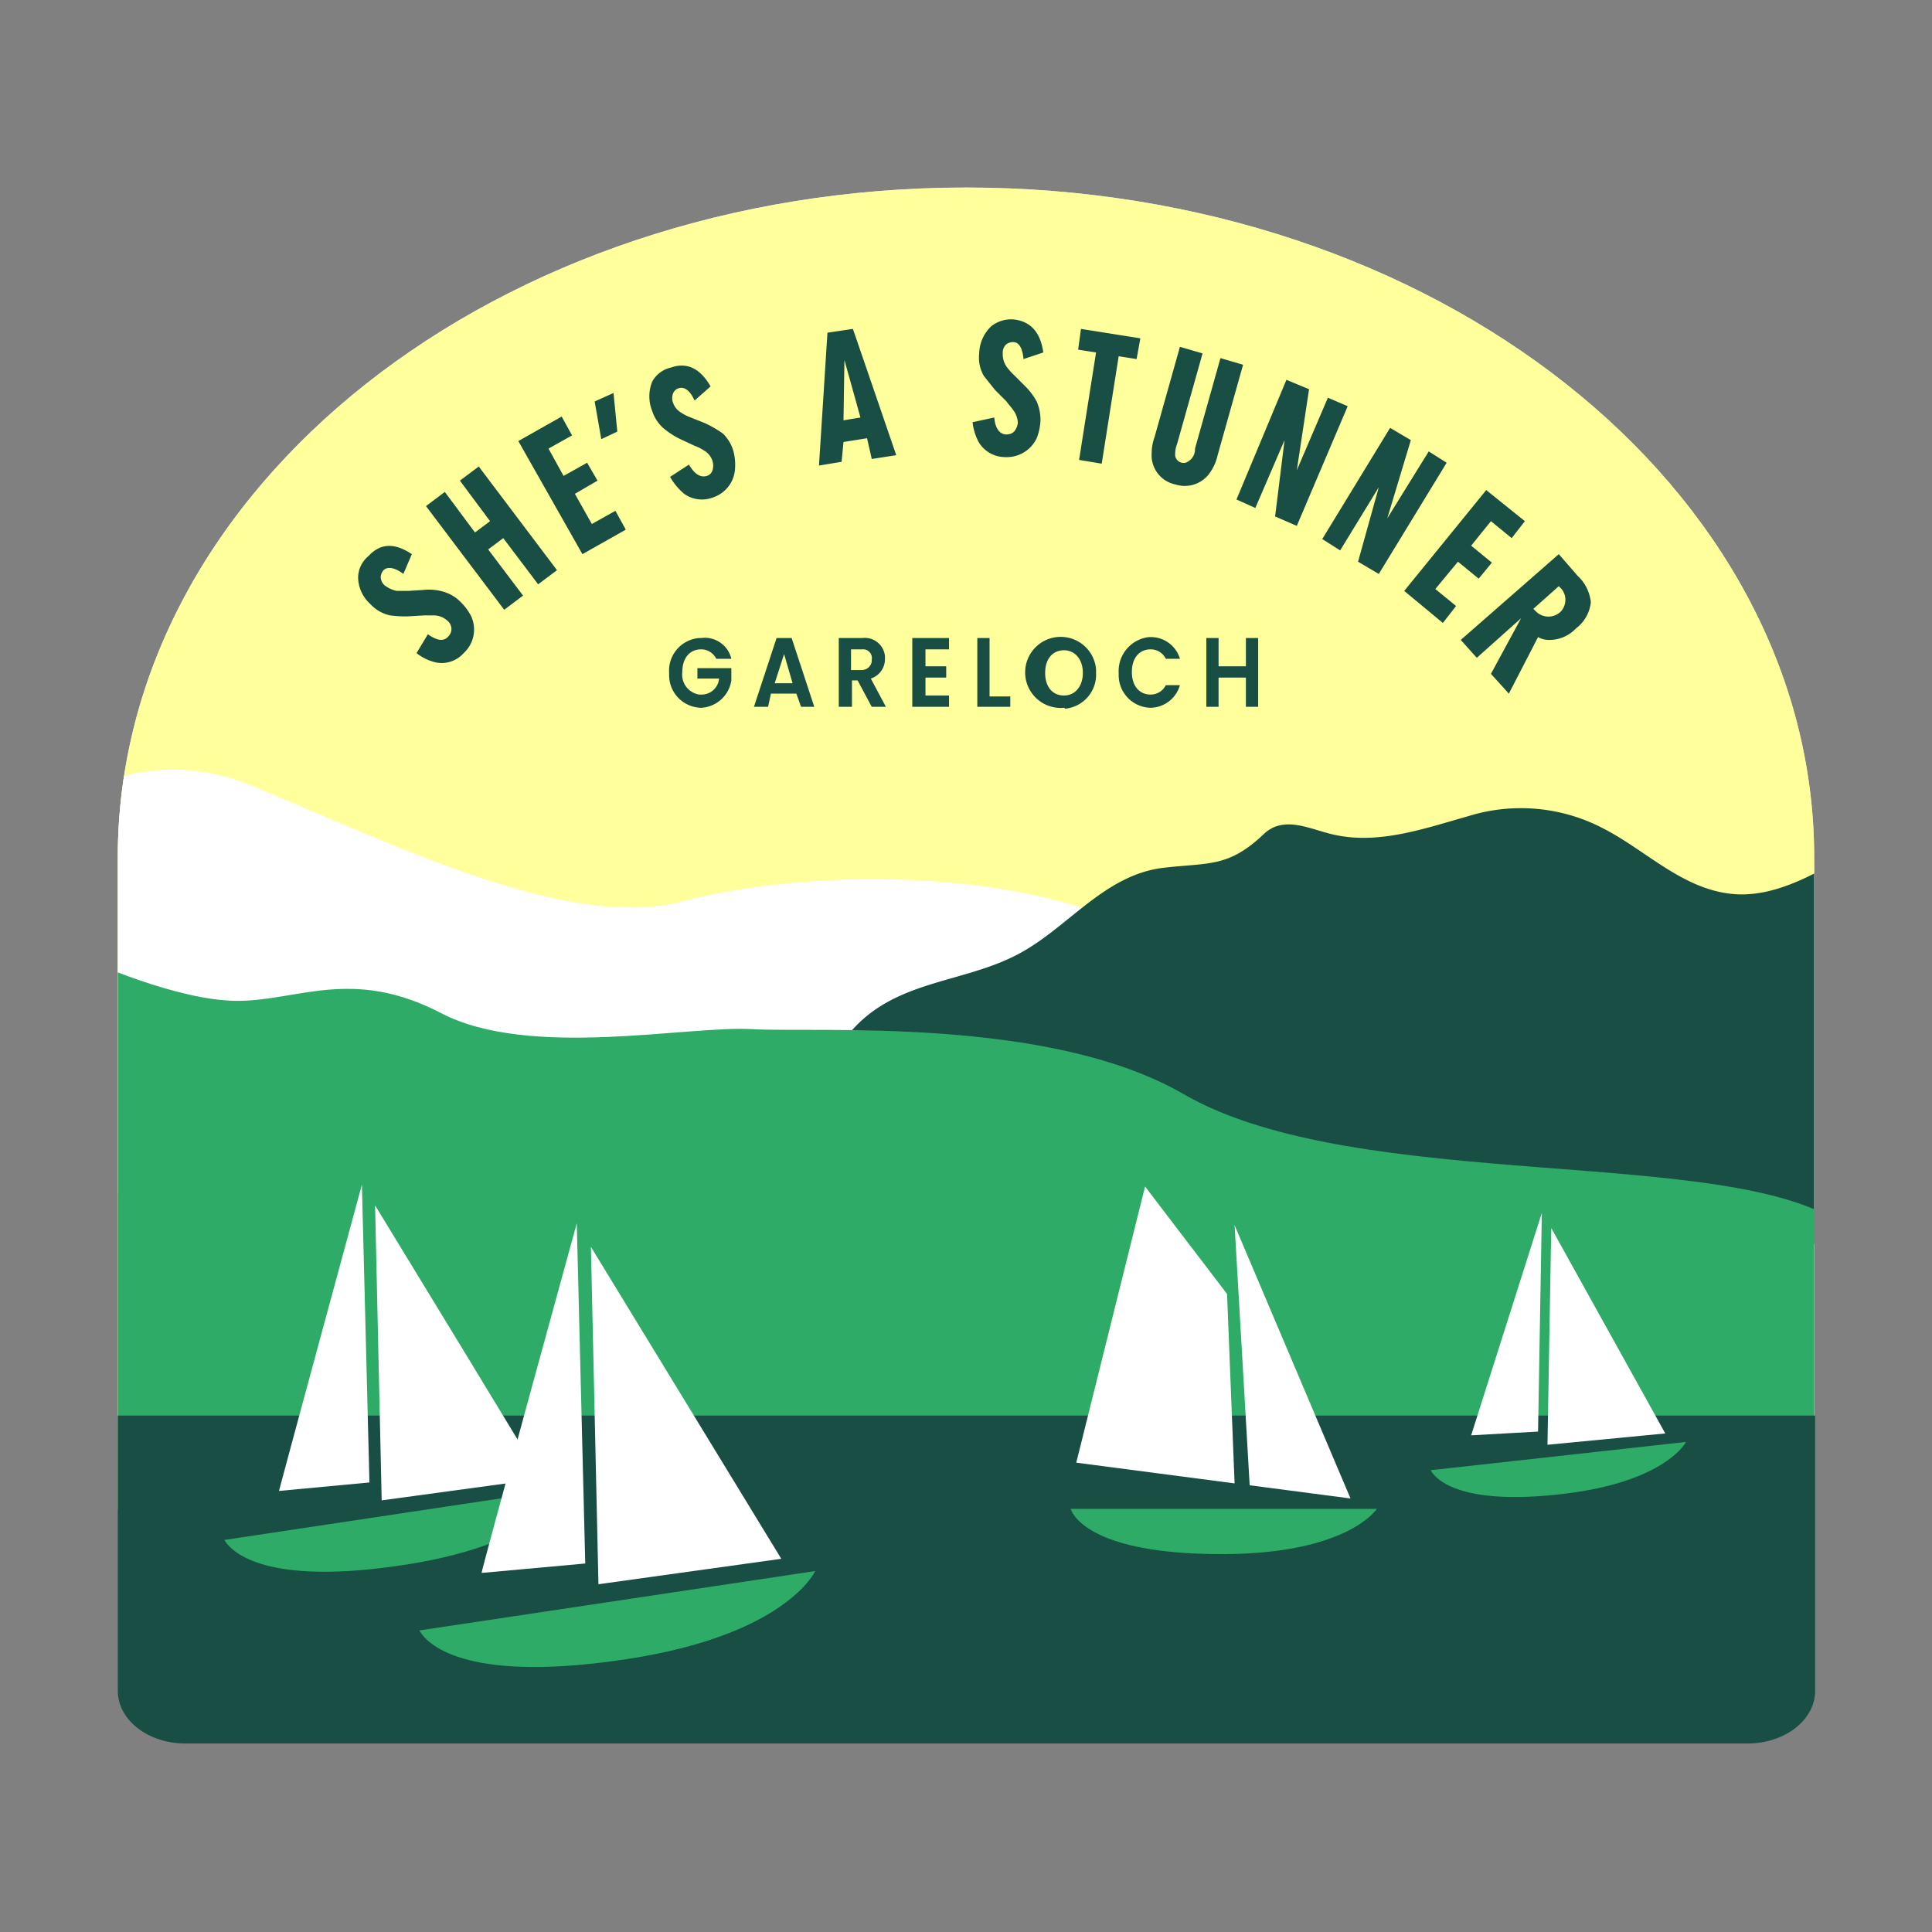 <svg xmlns="http://www.w3.org/2000/svg" width="205" height="205" viewBox="0 0 205 205"><rect x="0" y="0" width="205" height="205" fill="#808080" stroke="none"/><defs><clipPath id="a"><path d="M192.5 91c0-39.3-40.3-71.1-90-71.1s-90 31.8-90 71.1v69.1h180z" fill="none"/></clipPath></defs><path d="M192.5 91c0-39.3-40.3-71.1-90-71.1s-90 31.8-90 71.1v69.1h180z" fill="#c5eded"/><path d="M102.5 162.8zm90-71.8c0-39.3-40.3-71.1-90-71.1s-90 31.8-90 71.1v69.1h180z" fill="#ffff9b"/><g clip-path="url(#a)"><path d="M-1.9 92s12.4-15.4 28.7-8.6 33.8 15.4 45.8 12.2 35.5-4.1 50.3 4.1l.6 36.6-128.4-11.1z" fill="#fff"/><path d="M197.2 89.6a5.78 5.78 0 0 1-2.3 1.8c-3.2 1.8-6.7 3.6-10.4 3.5-5.6-.2-9.6-4.5-14.2-6.9a18.82 18.82 0 0 0-14.5-1.4c-4.6 1.3-9.4 3-14.1 2-2.5-.5-5.4-2.2-7.6-.1-3.8 3.6-5.8 3-10.8 3.6-6.1.8-9.9 6.2-15 9-5.8 3.2-12.9 2.8-17.7 8a70.69 70.69 0 0 1-20.3 14.8l129.3 8.6c-.8-14.4-1.8-28.7-2.4-42.9z" fill="#184e44"/><path d="M9.4 101.9s9.4 4.3 15.8 4.3 12.2-3.6 21.6 1.3 26.1 1.3 33 1.7 31.5-1.4 45.8 6.9c18.5 10.7 58.5 5.3 70.1 14l-.9 30.3H8.4z" fill="#2eab67"/></g><path d="M12.5 150.2v29.2c0 3.1 3.2 5.6 7.2 5.6h165.7c4 0 7.2-2.5 7.2-5.6v-29.2zm65.1-80.3H76a1.78 1.78 0 0 0-1.6-1c-1.2 0-2 .9-2 2.4a2.14 2.14 0 0 0 1.8 2.4h.2a1.86 1.86 0 0 0 1.9-1.7H74v-1.1h3.6v1.3a3.41 3.41 0 0 1-3.2 2.9 3.46 3.46 0 0 1-3.4-3.5v-.2a3.47 3.47 0 0 1 3.2-3.7h.2a2.89 2.89 0 0 1 3.2 2.2zm6.9 3.7h-2.7l-.3 1.4H80l2.4-7.3H84l2.4 7.3H85zm-1.3-4.2l-1 3.1h1.9zm8.3-1.7a2.15 2.15 0 0 1 2.4 1.9v.3a2.16 2.16 0 0 1-1.5 2.1l1.6 3h-1.5L91 72.2h-.6V75H89v-7.3zm0 1.2h-1.2v2.2h1.1a1.09 1.09 0 0 0 1.1-.9V70a.93.93 0 0 0-1-1.1zm9.2 0h-2.5v1.8h2.2v1.2h-2.2v1.9h2.5V75h-3.9v-7.3h3.9zm4.3-1.2v6.2h2.2V75h-3.5v-7.3zm7.9 7.4a3.77 3.77 0 1 1 3.4-4.1v.4a3.63 3.63 0 0 1-3.3 3.8.1.1 0 0 0-.1-.1zm0-1.3c1.2 0 2-1 2-2.4s-.8-2.4-2-2.4-2 .9-2 2.4.8 2.4 2 2.4zm9.2-6.2a3.21 3.21 0 0 1 3.1 2.3h-1.5a1.78 1.78 0 0 0-1.6-1c-1.2 0-2 .9-2 2.4s.8 2.4 2 2.4a1.78 1.78 0 0 0 1.6-1h1.5a3.3 3.3 0 0 1-3.1 2.4 3.46 3.46 0 0 1-3.4-3.5v-.2a3.63 3.63 0 0 1 3.2-3.8zm10.1 4.3h-2.9V75H128v-7.3h1.3v3h2.9v-3h1.3V75h-1.3z" fill="#184e44"/><path d="M164.6 130.3l-.4 23 12.5-1.2zm-1-1.6l-.4 23.2-7.1.4z" fill="#fff"/><path d="M151.8 156l27.1-3s-2.1 4.2-12.9 5.5-13.6-1.4-14.2-2.5z" fill="#2eab67"/><path d="M121.5 125.9l8.7 11.4.8 20.1-16.8-2.2zm11.1 31.7L131 130l12.3 29z" fill="#fff"/><path d="M113.6 160.1h32.5s-3 4.7-16 4.8-16-3.4-16.5-4.8z" fill="#2eab67"/><path d="M39.8 127.9l.7 31.3 16.9-2.3c.1 0-17.6-29-17.6-29zm-1.4-2.2l.8 31.6-9.6.9c0-.1 8.8-32.5 8.8-32.5z" fill="#fff"/><path d="M23.8 163.4l36.6-5.5s-2.6 5.8-17.2 8.1-18.5-1.1-19.4-2.6z" fill="#2eab67"/><path d="M62.7 132.3l.8 35.8 19.4-2.7zm-1.5-2.5l.9 36.1-11 1c-.1 0 10.1-37.1 10.1-37.1z" fill="#fff"/><path d="M44.5 173l42-6.3s-3 6.7-19.7 9.3-21.3-1.2-22.3-3z" fill="#2eab67"/><path d="M43.7 58.8l-.9 2.1c-.9-.7-1.7-.8-2.1-.4a1.14 1.14 0 0 0-.3.8 1.23 1.23 0 0 0 .4.8 3.1 3.1 0 0 0 1.3.6h1.2l1.6-.1a5.5 5.5 0 0 1 2.2.2 4.18 4.18 0 0 1 1.8 1.1 5.83 5.83 0 0 1 1.1 1.5 3.39 3.39 0 0 1-.8 3.9 3.12 3.12 0 0 1-2.9 1 5.12 5.12 0 0 1-2.1-1l1.2-2c1 .7 1.7.8 2.2.2a1.14 1.14 0 0 0 .3-.8 1.19 1.19 0 0 0-.5-.9 2.11 2.11 0 0 0-1.3-.5H45l-1.7.1a12.1 12.1 0 0 1-1.9-.1 4 4 0 0 1-2.1-1.2 3.89 3.89 0 0 1-1.3-2.8 3 3 0 0 1 1.1-2.3c1.3-1.4 2.8-1.4 4.6-.2zm3.5-6.6l3.2 4.3 1.6-1.2-3.2-4.3 2-1.5 8.3 11-2 1.5-3.7-4.9-1.6 1.2 3.7 4.9-2 1.5-8.3-11zm7.8-5.4l4.6-2.6 1.1 2-2.5 1.4 1.6 2.9 2.5-1.4 1.1 1.9-2.4 1.4 1.8 3.2 2.5-1.4 1.1 2-4.6 2.6zm8.1-4.2l2-.9.4 4.1-1.7.8zM75.4 41l-1.7 1.5c-.5-1.1-1.1-1.5-1.7-1.3a.9.9 0 0 0-.6.6 1.39 1.39 0 0 0 0 .9 2 2 0 0 0 .9 1.1 4.67 4.67 0 0 0 1 .5l1.5.6a11.78 11.78 0 0 1 1.9 1.1 4.18 4.18 0 0 1 1.1 1.8 5.54 5.54 0 0 1 .2 1.8 3.42 3.42 0 0 1-2.4 3.2 3.23 3.23 0 0 1-3-.4 6.55 6.55 0 0 1-1.5-1.8l2-1.3c.6 1 1.2 1.4 1.9 1.2a.9.9 0 0 0 .6-.6 1.7 1.7 0 0 0 0-1 2 2 0 0 0-.9-1.1 4.67 4.67 0 0 0-1-.5l-1.5-.7a8.64 8.64 0 0 1-1.6-1 4.07 4.07 0 0 1-1.4-2 4.15 4.15 0 0 1 0-3.1 3 3 0 0 1 2-1.5c1.7-.6 3.1.1 4.2 2zM92 46.5l-2.5.4-.2 2.1-2.4.4.9-14.1 2.7-.4 4.6 13.4-2.6.4zm-.7-2.2l-1.7-6.1-.1 6.4zm19.4-6.9l-2.1.7c-.1-1.2-.5-1.8-1.1-1.8a1.14 1.14 0 0 0-.8.3 1.22 1.22 0 0 0-.3.9 2.3 2.3 0 0 0 .4 1.4 6.47 6.47 0 0 0 .8.9l1.1 1.1a7 7 0 0 1 1.3 1.7 4.92 4.92 0 0 1 .4 2.1 5.84 5.84 0 0 1-.4 1.8 3.52 3.52 0 0 1-3.4 2 3.28 3.28 0 0 1-2.7-1.5 5.68 5.68 0 0 1-.7-2.2l2.3-.5c.1 1.2.6 1.8 1.3 1.8a1.14 1.14 0 0 0 .8-.3 1.8 1.8 0 0 0 .4-.9 2.39 2.39 0 0 0-.5-1.4c-.2-.3-.5-.6-.7-.9l-1.2-1.2-1.2-1.5a3.87 3.87 0 0 1-.5-2.4 4.11 4.11 0 0 1 1.3-2.9 3.41 3.41 0 0 1 2.4-.7c1.7.2 2.8 1.3 3.1 3.5zm10.3-1.5l-.4 2.2-1.9-.3-1.8 11.4-2.4-.4 1.8-11.4-1.9-.3.3-2.2zm8.5 2.1l2.4.7-2.7 9.6a5.12 5.12 0 0 1-1 2.1 3.25 3.25 0 0 1-3.5 1 3.16 3.16 0 0 1-2.5-3.3 5.08 5.08 0 0 1 .3-1.7l2.7-9.6 2.4.7-2.7 9.6a3 3 0 0 0-.2 1.3.92.92 0 0 0 1.1.7 1.52 1.52 0 0 0 1-1.5zm7 2.3l2.4 1-1.3 8.6 3.3-7.7 2.1.9-5.4 12.7-2.3-1 1-8.1-3.1 7.2-2-.9zm11 5.1l2.2 1.3-2.5 8.3 4.4-7.1 1.9 1.2-7.2 11.8-2.2-1.3 2.2-7.9-4.1 6.7-1.9-1.2zm10.2 6.6l4.1 3.3-1.4 1.8-2.2-1.8-2.1 2.6 2.2 1.8-1.4 1.7-2.2-1.8-2.4 2.9 2.2 1.8-1.4 1.8-4.1-3.4zm7.7 6.8l2 2.3a4.44 4.44 0 0 1 1.4 2.8 4 4 0 0 1-1.6 2.8 3.85 3.85 0 0 1-2.9 1.2 2.28 2.28 0 0 1-1.1-.3l-3.1 6-1.9-2.1 3.2-5.9-4.7 4.2-1.7-1.9zm-2.7 5.8l.3.3a1.87 1.87 0 0 0 2.6 0 1.83 1.83 0 0 0 .1-2.4l-.3-.3z" fill="#184e44"/></svg>